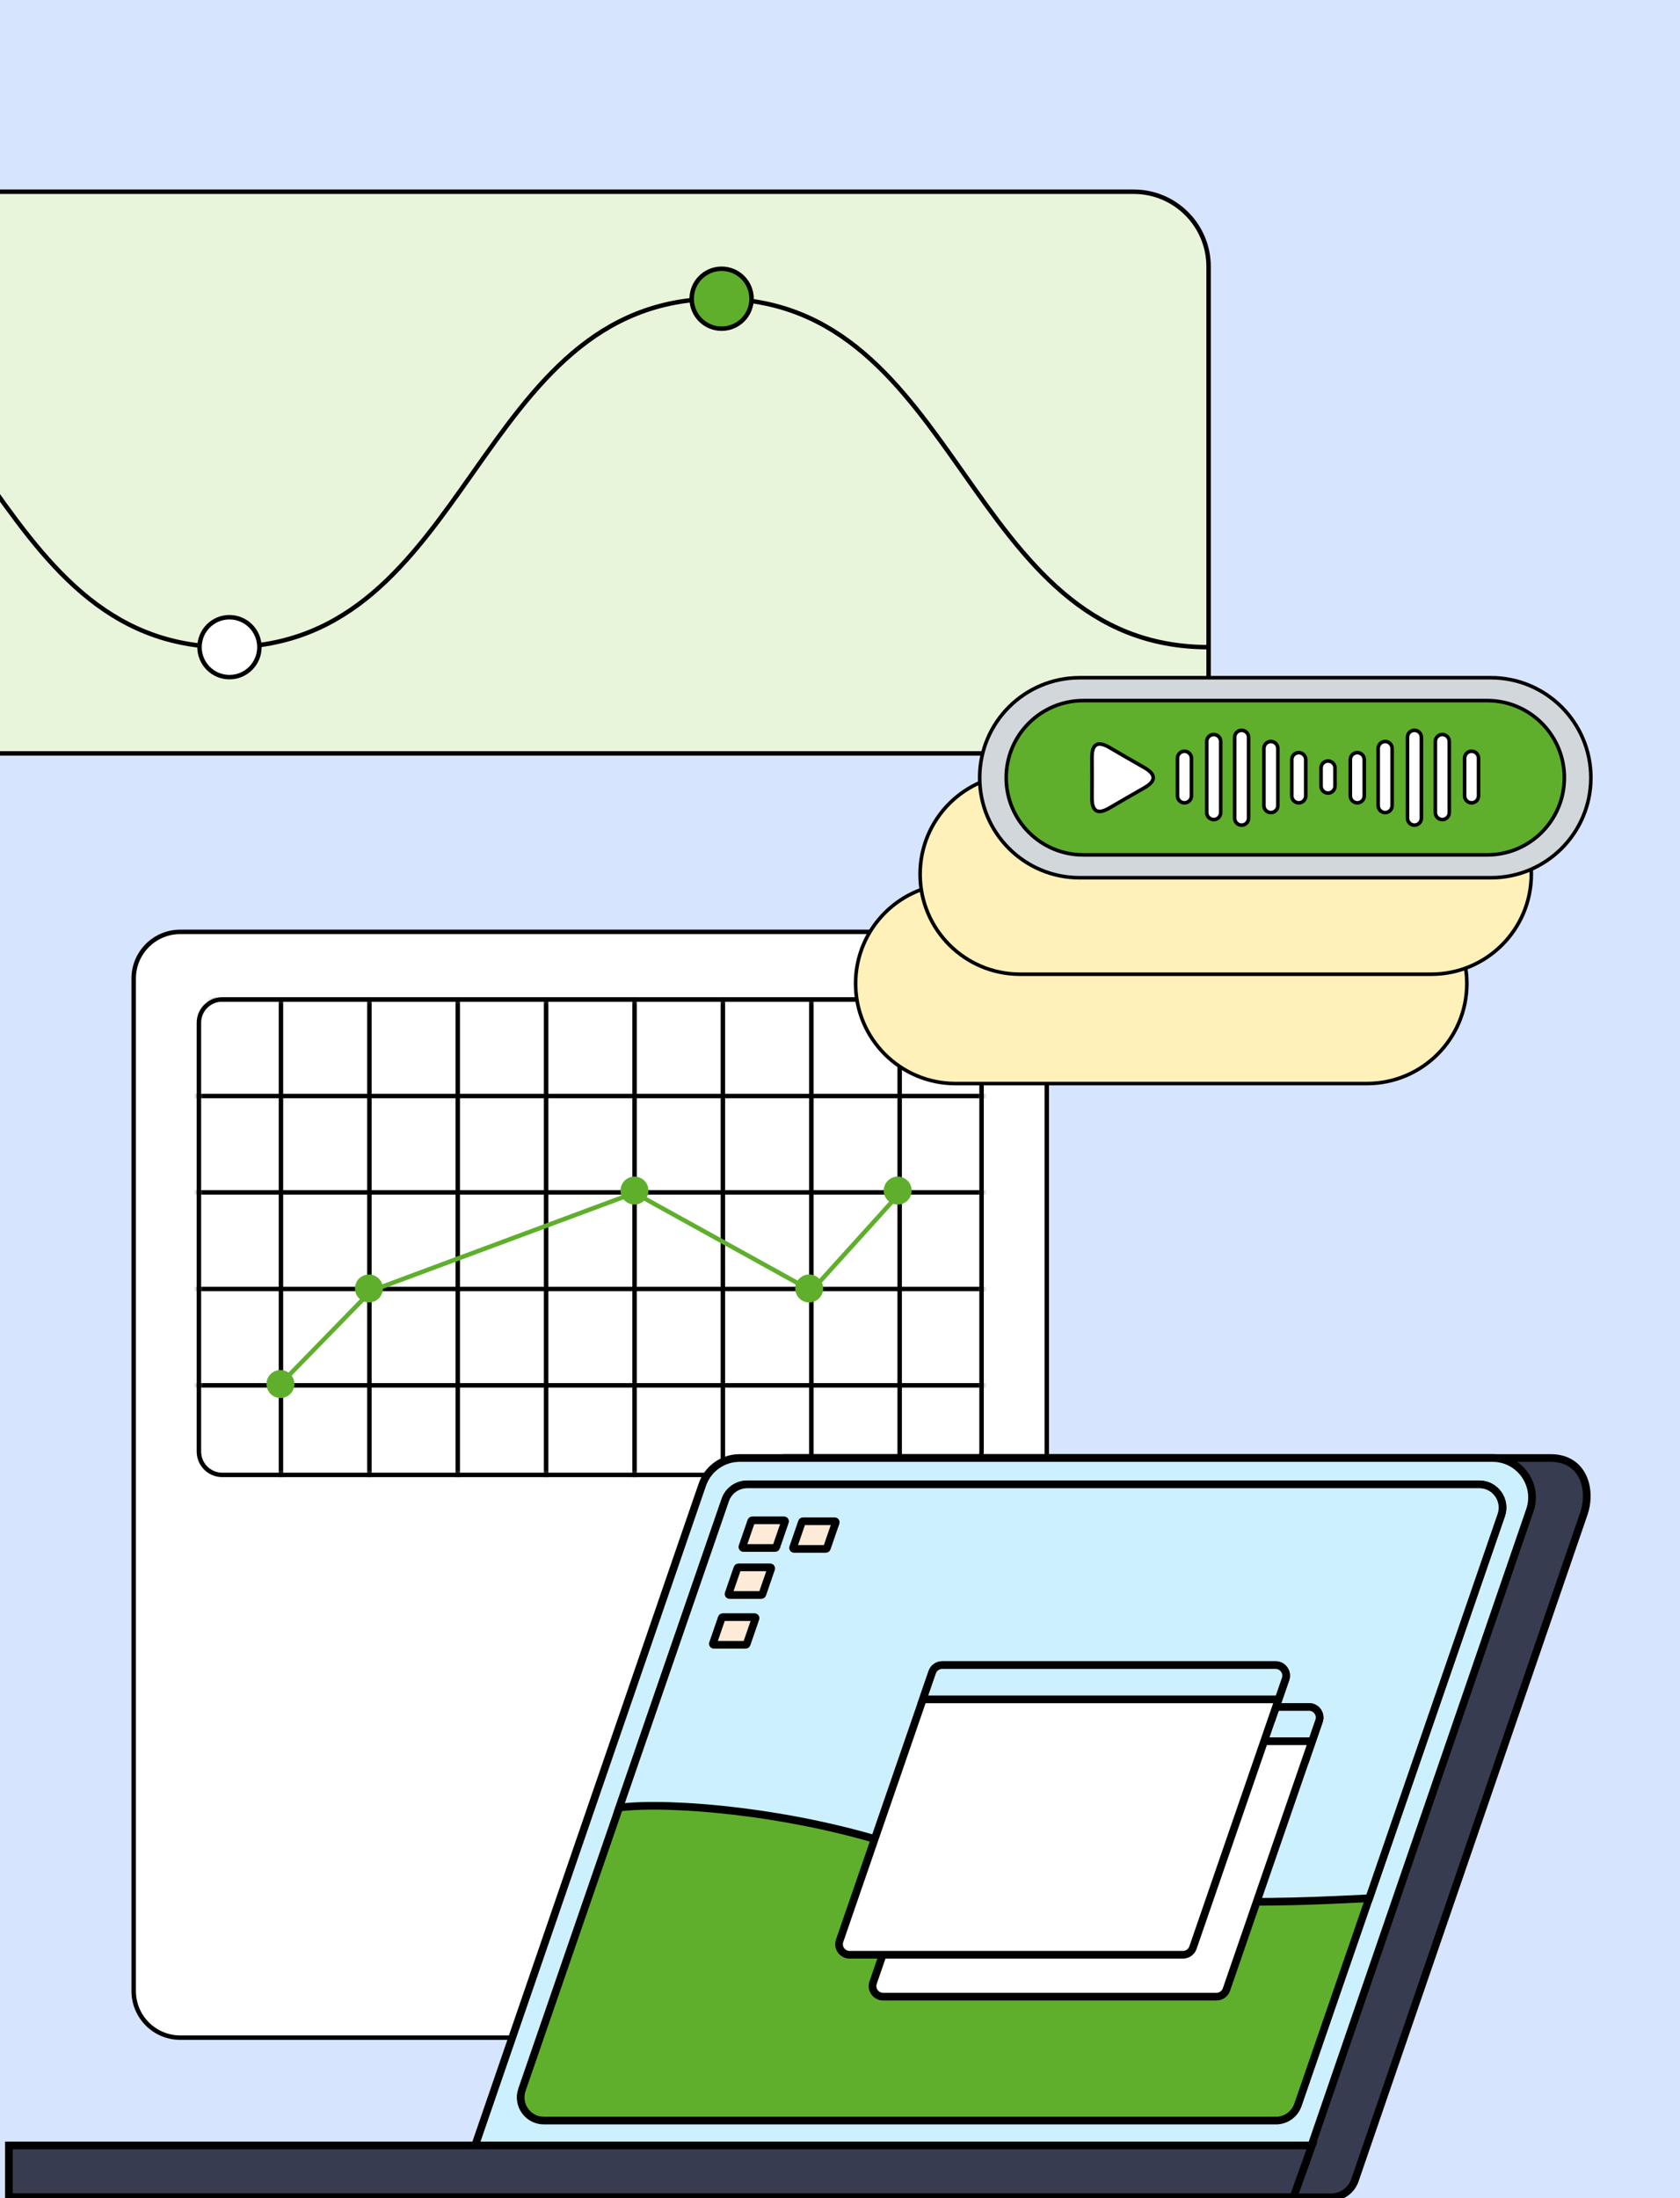 <?xml version="1.0" encoding="UTF-8"?> <svg xmlns="http://www.w3.org/2000/svg" width="377" height="493" viewBox="0 0 377 493" fill="none"><rect x="0" y="0" width="377" height="493" fill="#808080" stroke="none"/><g clip-path="url(#clip0_326_140)"><path d="M345 0H32H0V32V461V493H32H345H377V461V32V0H345Z" fill="#D6E5FD"></path><path fill-rule="evenodd" clip-rule="evenodd" d="M40.455 209H224.448C230.221 209 234.902 213.681 234.902 219.455V446.545C234.902 452.319 230.221 457 224.448 457H40.455C34.681 457 30 452.319 30 446.545V219.455C30 213.681 34.681 209 40.455 209Z" fill="white" stroke="black" stroke-miterlimit="10"></path><path fill-rule="evenodd" clip-rule="evenodd" d="M49.864 224.159H215.04C217.925 224.159 220.266 226.499 220.266 229.385V325.562C220.266 328.448 217.925 330.788 215.04 330.788H49.864C46.978 330.788 44.638 328.448 44.638 325.562V229.385C44.638 226.497 46.978 224.159 49.864 224.159Z" stroke="black" stroke-miterlimit="10"></path><mask id="mask0_326_140" style="mask-type:luminance" maskUnits="userSpaceOnUse" x="44" y="224" width="177" height="107"><path d="M49.863 224.159H215.039C217.924 224.159 220.265 226.5 220.265 229.385V325.563C220.265 328.448 217.924 330.789 215.039 330.789H49.863C46.977 330.789 44.637 328.448 44.637 325.563V229.385C44.637 226.497 46.977 224.159 49.863 224.159Z" fill="white"></path></mask><g mask="url(#mask0_326_140)"><path fill-rule="evenodd" clip-rule="evenodd" d="M-13.002 289.091H279.473V310.703H-13.002V289.091Z" stroke="black" stroke-miterlimit="10"></path><path fill-rule="evenodd" clip-rule="evenodd" d="M-13.002 245.815H279.473V267.427H-13.002V245.815Z" stroke="black" stroke-miterlimit="10"></path><path fill-rule="evenodd" clip-rule="evenodd" d="M-13.002 202.514H279.473V224.178H-13.002V202.514Z" stroke="black" stroke-miterlimit="10"></path><path fill-rule="evenodd" clip-rule="evenodd" d="M182.068 190.925H201.893V366.429H182.068V190.925Z" stroke="black" stroke-miterlimit="10"></path><path fill-rule="evenodd" clip-rule="evenodd" d="M142.396 190.925H162.22V366.429H142.396V190.925Z" stroke="black" stroke-miterlimit="10"></path><path fill-rule="evenodd" clip-rule="evenodd" d="M102.721 190.925H122.545V366.429H102.721V190.925Z" stroke="black" stroke-miterlimit="10"></path><path fill-rule="evenodd" clip-rule="evenodd" d="M63.047 190.925H82.897V366.429H63.047V190.925Z" stroke="black" stroke-miterlimit="10"></path></g><path fill-rule="evenodd" clip-rule="evenodd" d="M201.448 263.885C203.181 263.885 204.584 265.291 204.584 267.021C204.584 268.752 203.179 270.158 201.448 270.158C199.717 270.158 198.312 268.752 198.312 267.021C198.312 265.291 199.714 263.885 201.448 263.885Z" fill="#5FAF2D"></path><path fill-rule="evenodd" clip-rule="evenodd" d="M181.584 285.838C183.318 285.838 184.721 287.244 184.721 288.975C184.721 290.705 183.315 292.111 181.584 292.111C179.854 292.111 178.448 290.705 178.448 288.975C178.448 287.244 179.854 285.838 181.584 285.838Z" fill="#5FAF2D"></path><path fill-rule="evenodd" clip-rule="evenodd" d="M142.382 263.885C144.113 263.885 145.518 265.291 145.518 267.021C145.518 268.752 144.113 270.158 142.382 270.158C140.651 270.158 139.246 268.752 139.246 267.021C139.246 265.291 140.651 263.885 142.382 263.885Z" fill="#5FAF2D"></path><path fill-rule="evenodd" clip-rule="evenodd" d="M82.793 285.838C84.527 285.838 85.93 287.244 85.93 288.975C85.93 290.705 84.524 292.111 82.793 292.111C81.063 292.111 79.657 290.705 79.657 288.975C79.657 287.244 81.063 285.838 82.793 285.838Z" fill="#5FAF2D"></path><path fill-rule="evenodd" clip-rule="evenodd" d="M62.932 307.27C64.665 307.27 66.068 308.675 66.068 310.406C66.068 312.137 64.663 313.542 62.932 313.542C61.201 313.542 59.796 312.137 59.796 310.406C59.796 308.675 61.201 307.27 62.932 307.27Z" fill="#5FAF2D"></path><path d="M62.932 310.406L83.317 289.496L142.382 267.543L182.109 289.496L201.972 267.543" stroke="#5FAF2D" stroke-miterlimit="10"></path><path fill-rule="evenodd" clip-rule="evenodd" d="M170.779 330.823L120.268 477.652C119.482 479.939 117.33 481.475 114.908 481.475H7.969C4.838 481.475 2.303 484.013 2.303 487.141C2.303 490.272 4.841 492.807 7.969 492.807H298.688C301.105 492.807 303.258 491.271 304.047 488.984L355.405 339.53C357.265 334.154 355.405 327 347.962 327H176.138C173.72 327 171.568 328.536 170.779 330.823Z" fill="#373C50" stroke="black" stroke-width="1.722" stroke-miterlimit="10"></path><path fill-rule="evenodd" clip-rule="evenodd" d="M283.987 492.807H115.029C108.953 492.807 104.682 486.824 106.659 481.075L157.608 332.972C158.838 329.401 162.199 327 165.978 327H334.936C341.012 327 345.283 332.983 343.306 338.731L292.357 486.838C291.128 490.41 287.766 492.81 283.987 492.81V492.807Z" fill="#CDF0FF" stroke="black" stroke-width="1.722" stroke-miterlimit="10"></path><path fill-rule="evenodd" clip-rule="evenodd" d="M286.337 475.6H122.052C118.474 475.6 115.959 472.073 117.13 468.687L162.754 336.417C163.481 334.32 165.458 332.911 167.676 332.911H331.96C335.539 332.911 338.053 336.438 336.882 339.824L291.259 472.093C290.532 474.191 288.555 475.6 286.337 475.6Z" fill="#5FAF2D" stroke="black" stroke-width="1.722" stroke-miterlimit="10"></path><path fill-rule="evenodd" clip-rule="evenodd" d="M290.267 492.761H2V481.182H294.403L290.267 492.761Z" fill="#373C50" stroke="black" stroke-width="1.722" stroke-miterlimit="10"></path><path fill-rule="evenodd" clip-rule="evenodd" d="M331.964 332.914H167.679C165.458 332.914 163.484 334.323 162.757 336.42L138.964 405.397C150.165 403.974 178.601 406.22 203.108 414.596C229.908 423.755 250.974 425.019 269.797 426.176C283.24 427.003 298.126 426.176 307.251 425.742L336.886 339.827C338.057 336.445 335.542 332.914 331.964 332.914Z" fill="#CDF0FF" stroke="black" stroke-width="1.722" stroke-miterlimit="10"></path><path fill-rule="evenodd" clip-rule="evenodd" d="M173.962 347.18H166.818C166.663 347.18 166.553 347.025 166.605 346.881L168.589 341.129C168.62 341.039 168.706 340.977 168.802 340.977H175.946C176.101 340.977 176.211 341.132 176.159 341.277L174.175 347.029C174.144 347.118 174.058 347.18 173.962 347.18Z" fill="#FDEAD7" stroke="black" stroke-width="1.722" stroke-miterlimit="10"></path><path fill-rule="evenodd" clip-rule="evenodd" d="M185.335 347.386H178.191C178.036 347.386 177.926 347.231 177.978 347.087L179.962 341.335C179.993 341.245 180.079 341.183 180.175 341.183H187.319C187.474 341.183 187.584 341.338 187.532 341.483L185.548 347.235C185.517 347.324 185.431 347.386 185.335 347.386Z" fill="#FDEAD7" stroke="black" stroke-width="1.722" stroke-miterlimit="10"></path><path fill-rule="evenodd" clip-rule="evenodd" d="M272.979 447.807H198.175C196.546 447.807 195.403 446.202 195.933 444.659L216.709 384.431C217.04 383.477 217.939 382.836 218.951 382.836H293.756C295.385 382.836 296.528 384.441 295.998 385.985L275.222 446.212C274.891 447.166 273.992 447.807 272.979 447.807Z" fill="white" stroke="black" stroke-width="1.722" stroke-miterlimit="10"></path><path fill-rule="evenodd" clip-rule="evenodd" d="M294.427 390.524L295.994 385.981C296.528 384.442 295.384 382.833 293.752 382.833H218.948C217.935 382.833 217.036 383.474 216.706 384.428L214.604 390.521H294.427V390.524Z" fill="#CDF0FF" stroke="black" stroke-width="1.722" stroke-miterlimit="10"></path><path fill-rule="evenodd" clip-rule="evenodd" d="M265.464 438.414H190.66C189.031 438.414 187.884 436.809 188.418 435.266L209.194 375.038C209.524 374.084 210.423 373.443 211.436 373.443H286.24C287.869 373.443 289.016 375.048 288.482 376.591L267.706 436.819C267.375 437.773 266.477 438.414 265.464 438.414Z" fill="white" stroke="black" stroke-width="1.722" stroke-miterlimit="10"></path><path fill-rule="evenodd" clip-rule="evenodd" d="M286.915 381.135L288.482 376.591C289.016 375.052 287.873 373.443 286.24 373.443H211.436C210.427 373.443 209.524 374.084 209.194 375.038L207.093 381.131H286.915V381.135Z" fill="#CDF0FF" stroke="black" stroke-width="1.722" stroke-miterlimit="10"></path><path fill-rule="evenodd" clip-rule="evenodd" d="M170.858 357.727H163.715C163.56 357.727 163.45 357.572 163.501 357.428L165.485 351.675C165.516 351.586 165.602 351.524 165.699 351.524H172.842C172.997 351.524 173.107 351.679 173.056 351.824L171.072 357.576C171.041 357.665 170.955 357.727 170.858 357.727Z" fill="#FDEAD7" stroke="black" stroke-width="1.722" stroke-miterlimit="10"></path><path fill-rule="evenodd" clip-rule="evenodd" d="M167.342 368.894H160.198C160.043 368.894 159.933 368.739 159.985 368.594L161.969 362.842C162 362.752 162.086 362.69 162.182 362.69H169.326C169.481 362.69 169.591 362.845 169.539 362.99L167.555 368.742C167.524 368.832 167.438 368.894 167.342 368.894Z" fill="#FDEAD7" stroke="black" stroke-width="1.722" stroke-miterlimit="10"></path><path fill-rule="evenodd" clip-rule="evenodd" d="M-42.206 43H254.416C263.693 43 271.214 50.521 271.214 59.798V152.176C271.214 161.453 263.693 168.971 254.416 168.971H-42.206C-51.483 168.971 -59 161.45 -59 152.176V59.798C-59 50.521 -51.479 43 -42.206 43Z" fill="#E9F5DA" stroke="black" stroke-miterlimit="10"></path><path d="M-59 66.996C-3.97 66.996 -3.97 145.148 51.062 145.148C106.095 145.148 106.102 66.996 161.138 66.996C216.174 66.996 216.177 145.148 271.214 145.148" stroke="black" stroke-miterlimit="10"></path><path fill-rule="evenodd" clip-rule="evenodd" d="M51.492 138.429C55.204 138.429 58.212 141.436 58.212 145.148C58.212 148.859 55.204 151.867 51.492 151.867C47.781 151.867 44.773 148.859 44.773 145.148C44.773 141.436 47.781 138.429 51.492 138.429Z" fill="white" stroke="black" stroke-miterlimit="10"></path><path fill-rule="evenodd" clip-rule="evenodd" d="M161.937 60.277C165.648 60.277 168.656 63.285 168.656 66.996C168.656 70.707 165.648 73.715 161.937 73.715C158.225 73.715 155.218 70.707 155.218 66.996C155.218 63.285 158.225 60.277 161.937 60.277Z" fill="#5FAF2D" stroke="black" stroke-miterlimit="10"></path><path fill-rule="evenodd" clip-rule="evenodd" d="M214.429 198.161H306.739C319.126 198.161 329.168 208.203 329.168 220.59C329.168 232.977 319.126 243.019 306.739 243.019H214.429C202.042 243.019 192 232.977 192 220.59C192 208.203 202.042 198.161 214.429 198.161Z" fill="#FFF1B9" stroke="black" stroke-width="0.806" stroke-miterlimit="10"></path><path fill-rule="evenodd" clip-rule="evenodd" d="M228.904 173.637H321.204C333.591 173.637 343.633 183.679 343.633 196.066C343.633 208.453 333.591 218.495 321.204 218.495H228.904C216.517 218.495 206.475 208.453 206.475 196.066C206.475 183.679 216.517 173.637 228.904 173.637Z" fill="#FFF1B9" stroke="black" stroke-width="0.806" stroke-miterlimit="10"></path><path fill-rule="evenodd" clip-rule="evenodd" d="M242.271 152H334.571C346.958 152 357 162.042 357 174.429C357 186.816 346.958 196.858 334.571 196.858H242.271C229.884 196.858 219.842 186.816 219.842 174.429C219.842 162.042 229.884 152 242.271 152Z" fill="#D2D7DC" stroke="black" stroke-width="0.806" stroke-miterlimit="10"></path><path fill-rule="evenodd" clip-rule="evenodd" d="M243.101 157.127H333.741C343.298 157.127 351.045 164.874 351.045 174.431C351.045 183.987 343.298 191.734 333.741 191.734H243.101C233.545 191.734 225.798 183.987 225.798 174.431C225.798 164.874 233.545 157.127 243.101 157.127Z" fill="#5FAF2D" stroke="black" stroke-width="0.806" stroke-miterlimit="10"></path><path fill-rule="evenodd" clip-rule="evenodd" d="M265.799 168.487C266.662 168.487 267.363 169.187 267.363 170.052V178.497C267.363 179.361 266.663 180.061 265.799 180.061C264.934 180.061 264.234 179.361 264.234 178.497V170.052C264.234 169.187 264.934 168.487 265.799 168.487Z" fill="white" stroke="black" stroke-width="0.806" stroke-miterlimit="10"></path><path fill-rule="evenodd" clip-rule="evenodd" d="M272.366 164.734C273.231 164.734 273.931 165.434 273.931 166.299V182.251C273.931 183.115 273.231 183.815 272.366 183.815C271.502 183.815 270.802 183.115 270.802 182.251V166.299C270.802 165.434 271.502 164.734 272.366 164.734Z" fill="white" stroke="black" stroke-width="0.806" stroke-miterlimit="10"></path><path fill-rule="evenodd" clip-rule="evenodd" d="M278.623 163.795C279.488 163.795 280.188 164.495 280.188 165.36V183.5C280.188 184.365 279.488 185.065 278.623 185.065C277.759 185.065 277.059 184.365 277.059 183.5V165.36C277.059 164.497 277.759 163.795 278.623 163.795Z" fill="white" stroke="black" stroke-width="0.806" stroke-miterlimit="10"></path><path fill-rule="evenodd" clip-rule="evenodd" d="M285.19 166.297C286.055 166.297 286.755 166.997 286.755 167.861V180.686C286.755 181.548 286.055 182.25 285.19 182.25C284.326 182.25 283.626 181.55 283.626 180.686V167.861C283.626 166.998 284.326 166.297 285.19 166.297Z" fill="white" stroke="black" stroke-width="0.806" stroke-miterlimit="10"></path><path fill-rule="evenodd" clip-rule="evenodd" d="M291.445 168.8C292.308 168.8 293.01 169.5 293.01 170.364V178.497C293.01 179.361 292.31 180.061 291.445 180.061C290.581 180.061 289.881 179.361 289.881 178.497V170.364C289.881 169.5 290.581 168.8 291.445 168.8Z" fill="white" stroke="black" stroke-width="0.806" stroke-miterlimit="10"></path><path fill-rule="evenodd" clip-rule="evenodd" d="M298.015 170.676C298.878 170.676 299.579 171.376 299.579 172.241V176.307C299.579 177.17 298.879 177.871 298.015 177.871C297.15 177.871 296.45 177.171 296.45 176.307V172.241C296.45 171.378 297.15 170.676 298.015 170.676Z" fill="white" stroke="black" stroke-width="0.806" stroke-miterlimit="10"></path><path fill-rule="evenodd" clip-rule="evenodd" d="M331.794 170.05V178.496C331.794 179.36 331.094 180.06 330.23 180.06C329.365 180.06 328.665 179.36 328.665 178.496V170.05C328.665 169.186 329.365 168.486 330.23 168.486C331.094 168.486 331.794 169.186 331.794 170.05Z" fill="white" stroke="black" stroke-width="0.806" stroke-miterlimit="10"></path><path fill-rule="evenodd" clip-rule="evenodd" d="M325.227 166.296V182.248C325.227 183.113 324.527 183.813 323.662 183.813C322.798 183.813 322.098 183.113 322.098 182.248V166.296C322.098 165.432 322.798 164.732 323.662 164.732C324.527 164.732 325.227 165.432 325.227 166.296Z" fill="white" stroke="black" stroke-width="0.806" stroke-miterlimit="10"></path><path fill-rule="evenodd" clip-rule="evenodd" d="M318.97 165.358V183.498C318.97 184.363 318.27 185.063 317.405 185.063C316.541 185.063 315.841 184.363 315.841 183.498V165.358C315.841 164.495 316.541 163.793 317.405 163.793C318.27 163.793 318.97 164.493 318.97 165.358Z" fill="white" stroke="black" stroke-width="0.806" stroke-miterlimit="10"></path><path fill-rule="evenodd" clip-rule="evenodd" d="M312.402 167.861V180.686C312.402 181.548 311.702 182.25 310.838 182.25C309.973 182.25 309.273 181.55 309.273 180.686V167.861C309.273 166.998 309.973 166.297 310.838 166.297C311.702 166.297 312.402 166.997 312.402 167.861Z" fill="white" stroke="black" stroke-width="0.806" stroke-miterlimit="10"></path><path fill-rule="evenodd" clip-rule="evenodd" d="M306.148 170.363V178.495C306.148 179.36 305.448 180.06 304.583 180.06C303.719 180.06 303.019 179.36 303.019 178.495V170.363C303.019 169.498 303.719 168.798 304.583 168.798C305.448 168.798 306.148 169.498 306.148 170.363Z" fill="white" stroke="black" stroke-width="0.806" stroke-miterlimit="10"></path><path d="M256.815 176.678C254.183 178.178 251.558 179.692 248.944 181.221C246.329 182.752 245.031 182.002 245.047 178.971C245.065 175.942 245.065 172.912 245.047 169.883C245.029 166.854 246.328 166.104 248.944 167.633C251.558 169.162 254.183 170.678 256.815 172.176C259.447 173.676 259.447 175.175 256.815 176.675V176.678Z" fill="white" stroke="black" stroke-width="0.806" stroke-miterlimit="10"></path></g><defs><clipPath id="clip0_326_140"><rect width="377" height="493" fill="white"></rect></clipPath></defs></svg> 